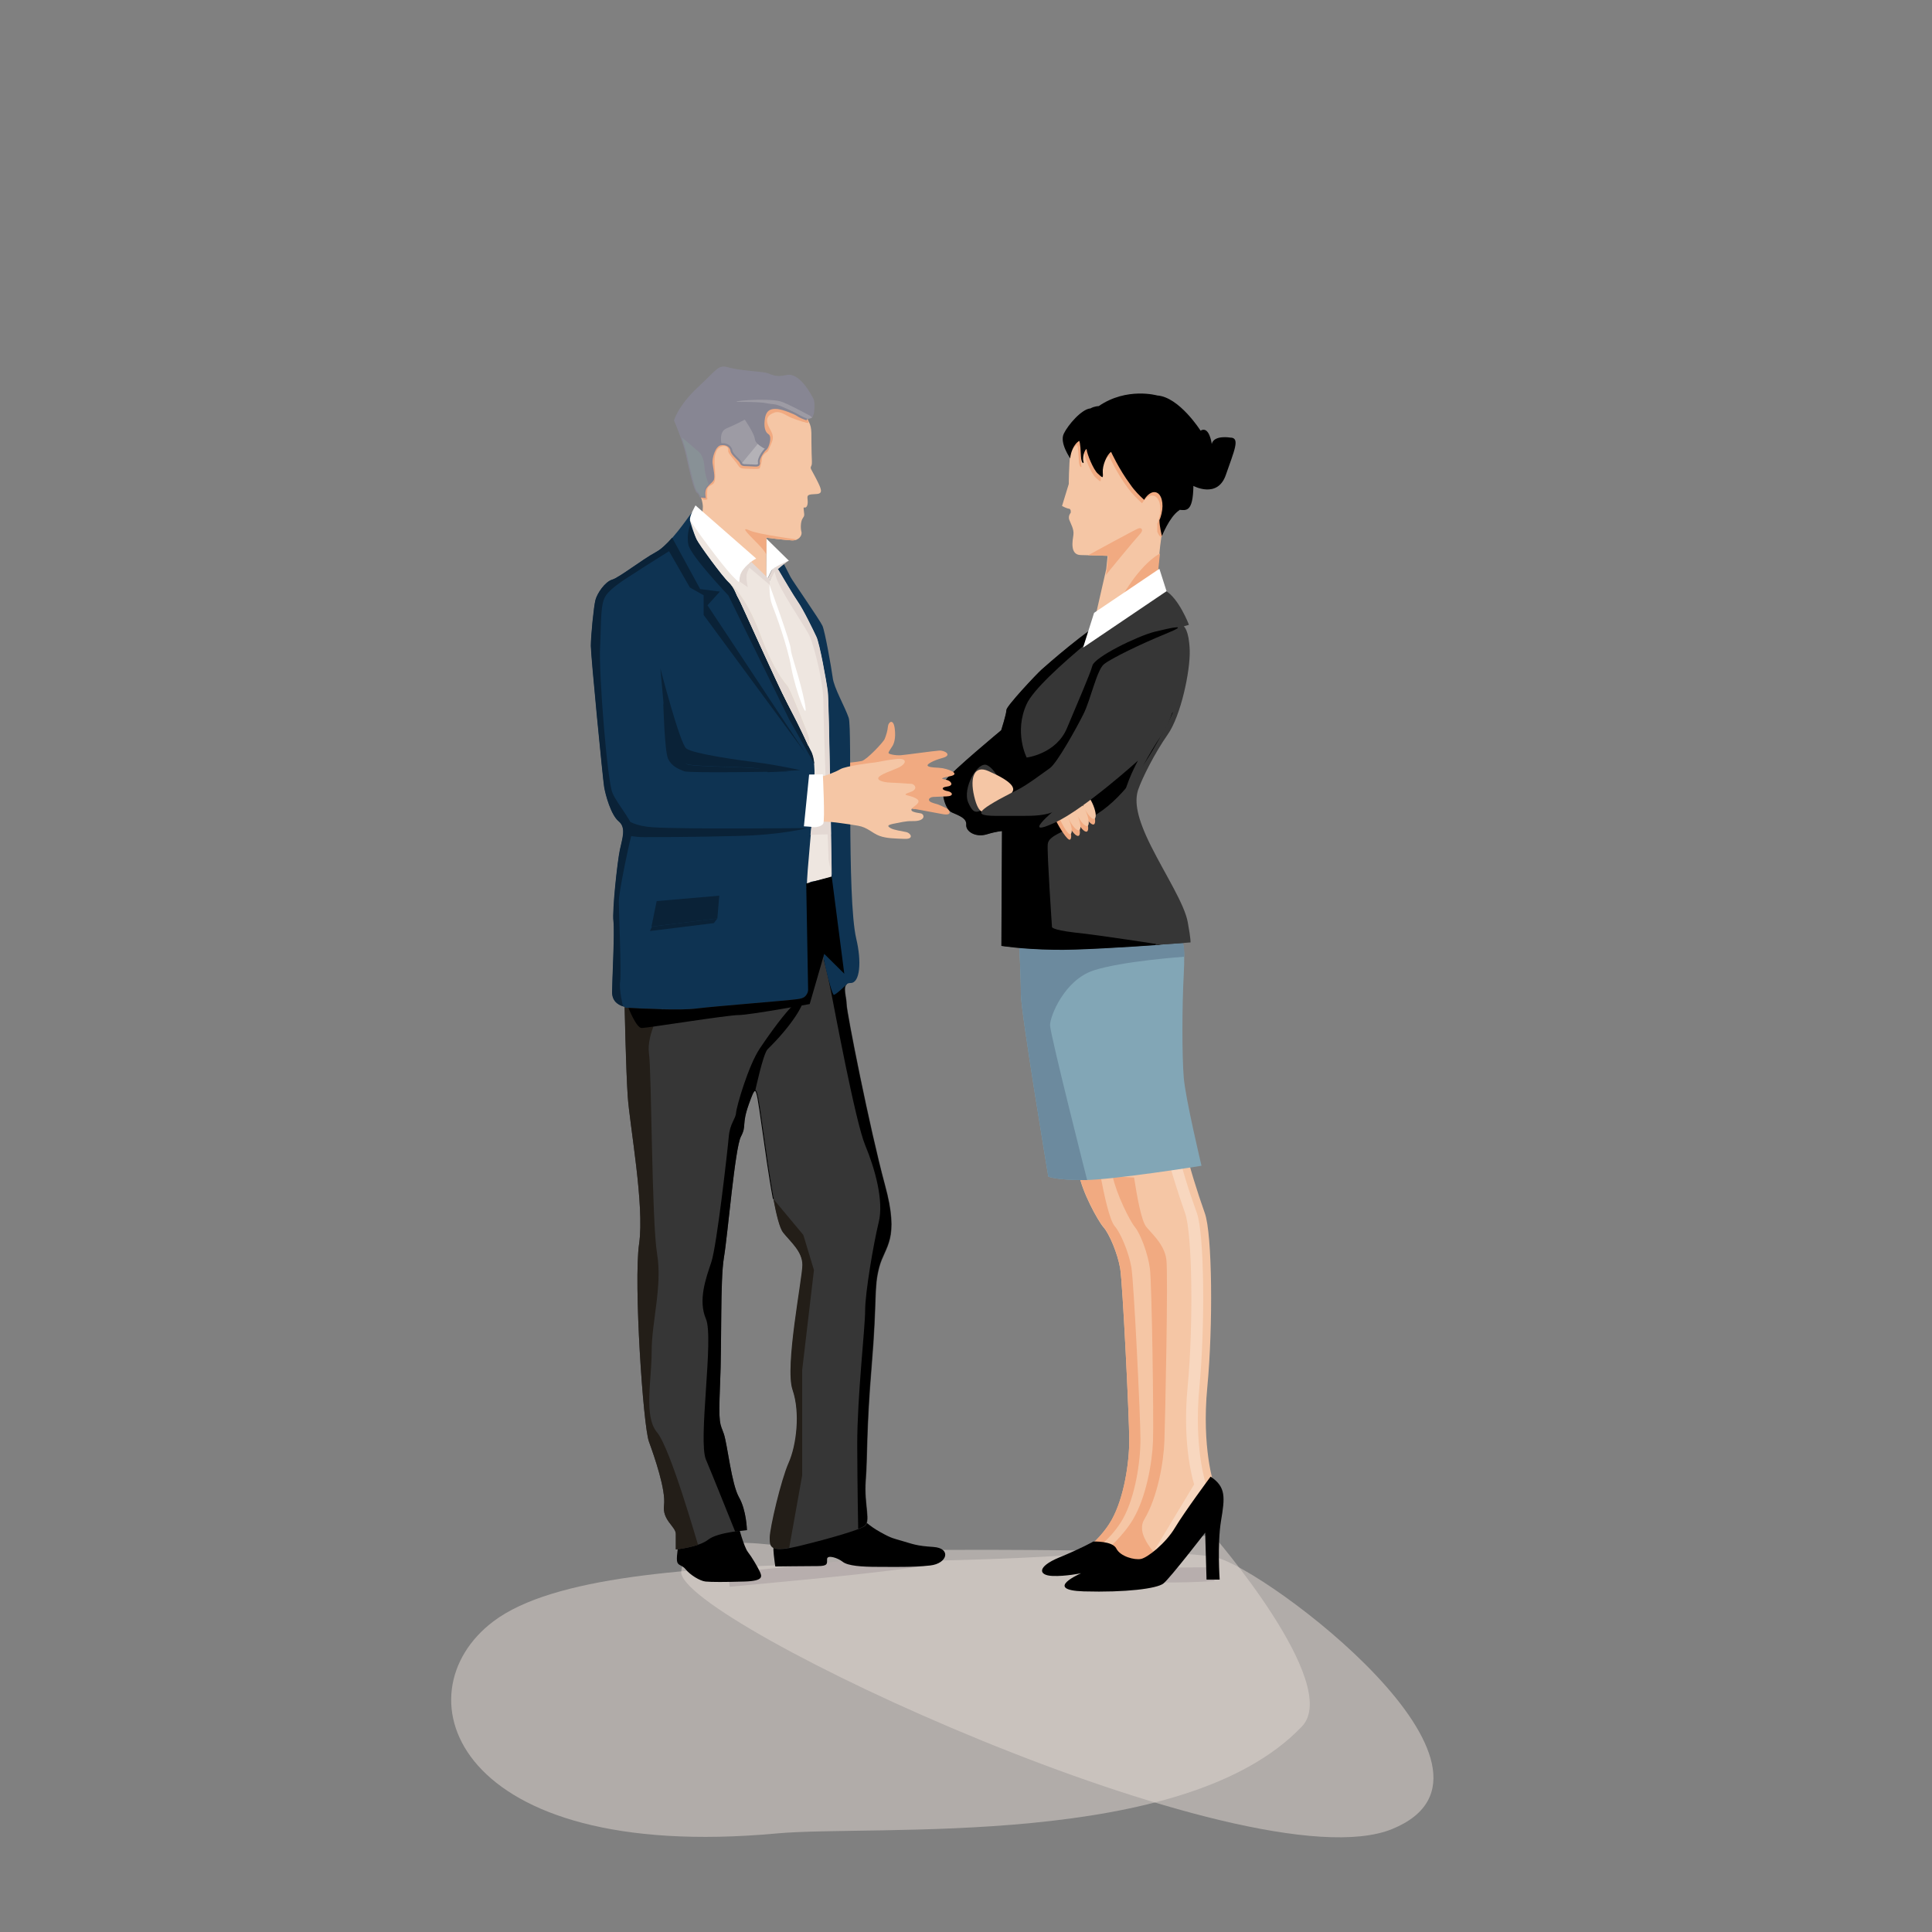 <?xml version="1.0" encoding="utf-8"?>
<!-- Generator: Adobe Illustrator 28.1.0, SVG Export Plug-In . SVG Version: 6.00 Build 0)  -->
<svg version="1.1" xmlns="http://www.w3.org/2000/svg" xmlns:xlink="http://www.w3.org/1999/xlink" x="0px" y="0px"
	 viewBox="0 0 1000 1000" style="enable-background:new 0 0 1000 1000;" xml:space="preserve">
<rect x="0" y="0" width="1000" height="1000" fill="#808080" stroke="none"/>
<style type="text/css">
	.st0{display:none;}
	.st1{display:inline;fill:#F9F6F0;}
	.st2{opacity:0.5;fill:#E3D8D3;}
	.st3{fill:#B7AEAD;}
	.st4{fill:#F5C6A5;}
	.st5{fill:#F1AA81;}
	.st6{fill:#F8D7BF;}
	.st7{fill:#82A6B6;}
	.st8{fill:#6C8A9E;}
	.st9{fill:#363636;}
	.st10{fill:#FFFFFF;}
	.st11{fill:none;stroke:#000000;stroke-width:0.448;stroke-miterlimit:3.864;}
	.st12{fill-rule:evenodd;clip-rule:evenodd;}
	.st13{fill:#231E18;}
	.st14{fill:#0E3352;}
	.st15{fill:#0A2237;}
	.st16{fill:#EEE6E0;}
	.st17{fill:#E3D8D3;}
	.st18{fill:#878693;}
	.st19{fill:#9D9BA4;}
	.st20{fill-rule:evenodd;clip-rule:evenodd;fill:#0A2237;}
	.st21{fill:#B4B2B7;}
	.st22{fill-rule:evenodd;clip-rule:evenodd;fill:#9D9BA4;}
	.st23{fill:none;stroke:#878693;stroke-width:1.02;stroke-miterlimit:3.864;}
	.st24{fill:#889196;}
	.st25{fill:#ECE4C3;}
</style>
<g id="back" class="st0">
	<rect x="0.3" y="2" class="st1" width="1001.2" height="997.8"/>
</g>
<g id="Ebene_9">
	<path class="st2" d="M627.2,793.8c0,0,67.7,77.7,46.7,99.8c-61,64.1-221.4,50.7-272,55.4c-167.1,15.3-196.1-72.4-146.5-109.8
		C317.2,792.6,538.9,820.8,627.2,793.8z"/>
	<path class="st2" d="M418.2,802.7c0,0,185.2-2.5,211.1,3.4c26,5.9,165.1,110.4,91.3,140.6s-370.5-108.1-368-133.3
		S418.2,802.7,418.2,802.7z"/>
</g>
<g id="Ebene_8">
	<path class="st3" d="M377.7,821.3c-0.3-2.4-0.6-4.7-0.9-7.1c33.2-3.5,66.3-7,99.5-10.5c0.6,2.3,1.3,4.6,1.9,6.9
		C444.9,815.3,411.3,818.1,377.7,821.3z"/>
	<path class="st3" d="M575.7,818.8c0-2.4,0-4.8-0.1-7.2c17.5-0.1,34.9-0.3,52.4-0.4c0.2,2.4,0.4,4.7,0.6,7.1
		C611,819.6,593.3,819,575.7,818.8z"/>
</g>
<g id="Ebene_1">
	<path class="st4" d="M568.2,221.8l-6.8,4.1c-2.6-1.8-4-2.9-4-2.9s-3.1,7.8-3.4,11.2c-0.8,7.4-0.8,16.3-0.8,16.3l-3.5,11.4
		c0,0,2.4,1.3,3.6,1.4c1.2,0.1,0.9,2.1,0.9,2.1s-1.4,1.5-0.8,3.5c0.7,2,2.6,5,2.2,7.9c-0.4,2.9-2,10.4,3.8,10.5
		c5.8,0.1,13.9,0.4,13.9,0.4l-0.7,6.8l-12.6,55.3l35.6-19.7l4.9-47.5c0,0,3.7-24.4,0.1-31.1c-2.3-4.2-26.1-15.4-35.6-22.6
		L568.2,221.8L568.2,221.8z"/>
	<path class="st5" d="M590,276.5c2.2-2.3,0.8-3.7-1-2.9c-1.8,0.7-25.8,13.8-25.8,13.8c5.1,0.1,10.4,0.3,10.4,0.3l-0.7,6.9l-0.5,3.1
		C572.3,297.6,587.8,278.8,590,276.5L590,276.5z"/>
	<path class="st5" d="M563.7,334.6l-3.4,15l35.6-19.7l4.5-43.4c0,0-7.2,3.3-16.1,16.6C580.4,309.2,563.7,334.6,563.7,334.6
		L563.7,334.6z"/>
	<path class="st5" d="M553.4,236.2c0.2-0.5,0.4-1.1,0.7-1.7c1.5-3.3,3.4-4.2,3.4-4.2s0.6,0.3,0.9,8c0.2,4,1.7,4,1.3,2.7
		c-0.9-3.1,1.6-7.9,1.7-6c0.1,1.9,3.4,10.2,5.7,12.2c2.3,2,2.9,3.1,2.6-0.5c-0.3-3.6,2.1-9.3,4.3-10.7c0,0,4.1,9,9.9,16.8
		c2.4,3.2,5.1,5.7,7.2,7.7c1.7-2.8,4-4.4,6-3.9c3,0.7,4.3,5.7,3,11.1c-0.3,1.2-0.6,2.3-1.1,3.3c0,3.1,0,4.2,0,4.2s1.4,3.7,2.5,2.3
		l5.8-24.9l-38.8-27.3l-15.4,4L553.4,236.2L553.4,236.2z"/>
	<path d="M592.2,258.7c1.7-2.8,4-4.4,6-3.9c3,0.7,4.3,5.7,3,11.1c-0.3,1.2-0.6,2.3-1.1,3.3c0,3.1,1.3,8.3,1.3,8.3s3.8-9.7,8.6-13.1
		c0.2-0.1,0.4-0.3,0.6-0.5c3.3,0.2,6.9,1.4,7.1-12.4c0,0,12.5,6.8,16.8-5.7c4.3-12.5,7.6-19.3,2.3-19.3c0,0-8.5-1.5-9.6,3.3
		c0,0-1.2-9.6-5.8-6.9c0,0-11-17.4-22.4-18.2c0,0-15.7-4.5-30.3,5.5c0,0-2.2,0-4.3,1.2c-4.5,0.3-11.6,8.5-13.8,13.1
		c-2.3,4.8,3.4,12.8,3.4,12.8s-0.2-1.6,1.2-4.9c1.5-3.3,3.4-4.2,3.4-4.2s0.6,0.3,0.9,8c0.2,4,1.7,4,1.3,2.7c-0.9-3.1,1.6-7.9,1.7-6
		c0.1,1.9,3.4,10.2,5.7,12.2c2.3,2,2.9,3.1,2.6-0.5c-0.3-3.6,2.1-9.3,4.3-10.7c0,0,4.1,9,9.9,16.8
		C587.3,254.1,590,256.7,592.2,258.7L592.2,258.7z"/>
	<path class="st4" d="M614.2,596.5c0.9,5.8,5.6,20.7,9.4,31.4c3.9,10.7,4.3,58.6,1.3,90.1c-3,31.4,3.4,50.3,3.4,50.3L603.2,810
		l-45.6-4.7c0,0,11.4-7.1,17.9-18.7c6.4-11.6,9-29.6,9-41c0-11.4-3.4-81.3-4.7-89c-1.3-7.7-5.6-17.9-8.6-21.3
		c-3-3.4-11.4-18.9-12.7-27.7C557.2,598.6,613.3,590.6,614.2,596.5L614.2,596.5z"/>
	<path class="st5" d="M558.8,609.2c2.2,9,9.6,22.7,12.4,25.9c3,3.4,7.3,13.6,8.6,21.3c1.3,7.7,4.7,77.6,4.7,89c0,11.4-2.6,29.4-9,41
		c-4.7,8.5-12.2,14.7-15.8,17.3l4.3,0.6c2.4-1.6,11.7-8.3,17.3-18.3c6.4-11.6,9-29.6,9-41c0-11.4-3.4-81.3-4.7-89
		c-1.3-7.7-5.6-17.9-8.6-21.3c-2.7-3.1-5.5-16.2-7.2-25.2L558.8,609.2L558.8,609.2z"/>
	<path class="st5" d="M575.9,608.8c1.9,9.1,8.8,23,11.5,26.3c2.9,3.5,6.8,13.8,7.8,21.6c1,7.8,2,77.7,1.6,89.1
		c-0.4,11.4-3.6,29.3-10.4,40.7c-5,8.4-13.6,16.2-17.3,18.7l32.4,5c2.5-1.5-15.1-14-9.2-23.8c6.8-11.4,10-29.3,10.4-40.7
		c0.4-11.4,2-86,1-93.8c-1-7.8-7.6-13.4-10.4-16.9c-2.6-3.2-4.9-16.4-6.3-25.5L575.9,608.8L575.9,608.8z"/>
	<path class="st6" d="M595.2,809.6l3.8,0.4l25.2-41.7c0,0-6.4-18.9-3.4-50.3c3-31.4,2.6-79.3-1.3-90.1c-3.9-10.7-8.6-25.6-9.4-31.4
		c-0.2-1.3-2.9-1.2-7.5-1.2c1,0.3,1.4,0.7,1.4,1.2c0.9,5.8,5.6,20.7,9.4,31.4s4.3,58.6,1.3,90.1c-3,31.4,3.4,50.3,3.4,50.3
		l-23.8,39.5L595.2,809.6L595.2,809.6z"/>
	<path d="M626.6,764.3c8.1,5.4,7.4,10.8,5.4,22.9c-2,12.1-0.7,30.4-0.7,30.4l-6.8,0l-0.7-24.3c0,0-18.2,23.6-21.6,26.3
		c-3.4,2.7-19.6,4.7-41.2,4.1c-21.6-0.7-1.4-9.4-1.4-9.4s-8.1,1.7-14.9,1.4c-7.2-0.3-8.1-4.7,3.4-9.5c11.5-4.7,17.8-8.3,17.8-8.3
		s9.9-0.4,11.9,3.6c2,4.1,9.4,6.1,12.8,5.4c3.4-0.7,12.8-8.1,17.6-16.2C613.1,782.5,626.6,764.3,626.6,764.3L626.6,764.3z"/>
	<path class="st7" d="M621.9,603.4c0,0-46.2,7.4-60.9,7.4c-14.7,0-18.4-1.8-18.4-1.8s-14.2-85.2-14.2-94.4c0-9.2-0.9-26.1-0.9-26.1
		l84.3-0.9c0,0,1.8,0.4,0.9,16.9c-0.9,16.6-0.9,42.1,0,53.2C613.6,568.7,621.9,603.4,621.9,603.4L621.9,603.4z"/>
	<path class="st8" d="M562.7,610.8l-1.7,0c-14.7,0-18.4-1.8-18.4-1.8s-14.2-85.2-14.2-94.4c0-9.2-0.9-26.1-0.9-26.1l84.3-0.9
		c0,0,1.3,0.2,1.2,7.6c0,0-31.9,2.2-47,7.1c-15.1,5-22.5,23.7-22.5,28.3C543.5,535.2,562.7,610.8,562.7,610.8L562.7,610.8z"/>
	<path class="st9" d="M603,305.6c7.1,3.8,12.4,17.8,12.4,17.8l-2.7,0.8c0,0,2.7,1.6,3.1,12.4c0.3,10.8-4.6,33.9-11.4,43.6
		c-6.8,9.7-13.2,22.5-15.3,28.6c-2,6.1-0.7,14.5,6.8,29.4c7.5,14.9,17.2,29.8,18.9,39.2c1.7,9.4,1.4,10.4,1.4,10.4
		s-53.3,4.1-70.5,3.7c-17.2-0.3-27.3-2-27.3-2l0.3-59.4c0,0-2.3,0-8,1.7c-5.8,1.7-10.8-1.6-10.5-5c0.3-3.4-3.7-4.7-7.5-6.4
		c-3.7-1.7-6.4-12.1-3.1-16.8c3.4-4.7,28.7-25.7,28.7-25.7s2.7-8.5,2.7-10.5c0-2,15.5-18.5,18.2-20.9c2.7-2.4,23-20.4,36.5-28
		C586.4,312.4,603,305.6,603,305.6L603,305.6z"/>
	<path d="M600.9,489c-17,1.2-44,2.9-55.3,2.6c-17.2-0.3-27.3-2-27.3-2l0.3-59.4c0,0-2.3,0-8,1.7c-5.8,1.7-10.8-1.6-10.5-5
		c0.3-3.4-3.7-4.7-7.5-6.4c-3.7-1.7-6.4-12.1-3.1-16.8c3.4-4.7,28.7-25.7,28.7-25.7s2.7-8.5,2.7-10.5c0-2,15.5-18.5,18.2-20.9
		c2.7-2.4,23-20.4,36.5-28c4.2-2.4,9.3-4.9,14-7.1c0,0-51.5,38.2-58.2,52.9c-6.7,14.6,0,27.7,0,27.7s15.3-1.8,20.9-15.3
		c5.6-13.5,11.9-27.7,13.1-32.2c1.1-4.5,23.2-15.3,32.2-17.6c9-2.2,18.9-4.3,5.9,1s-28.4,12.8-32.1,15.8s-6.9,18.4-10.6,25.8
		c-3.7,7.4-13.7,25.4-17.4,28c-3.7,2.6-11.7,8.7-16.9,11.3c-30.9,15.5-18.6,13.2,2.6,13.4c13.9,0.1,15.7-1.9,24.1-5.6
		c8.3-3.7,36.2-25.4,39.6-28.7c3.3-3.3,2.1-0.9,9.6-12.8c7.6-11.9,5.2-6.5-2.6,7.6c-7.8,14.1-19.7,31.9-34.3,39.9
		c-14.6,8-22.8,9.5-23.2,14.3c-0.4,4.8,2.2,42.7,2.2,42.7s-0.9,1.5,11.9,3C569.2,484,600.9,489,600.9,489L600.9,489z"/>
	<polygon class="st10" points="600.1,294.4 566.3,317.2 560.6,335.2 603.8,306 600.1,294.4 	"/>
	<path class="st9" d="M511,396.1c-4.9-2.5-13.1,12-9.8,19.4c3.3,7.4,5.1,4.9,13.1,0C522.2,410.6,515.9,398.5,511,396.1L511,396.1z"
		/>
	<path class="st5" d="M546.7,425c1.8,3.7,5.9,10.2,7.1,9.6c1.2-0.6,0.7-4.3-1.2-8.3c-0.1-0.2-0.2-0.7-0.2-0.7l0.3,0.8
		c1.9,4,4.4,6.8,5.6,6.2c1.2-0.6,0.7-4.3-1.2-8.3c-0.3-0.7-0.7-1.4-1.2-1.9l0.3-0.2c0.2,0.6,0.5,1.3,0.8,2c1.9,4,4.4,6.8,5.6,6.2
		c1.2-0.6,0.7-4.3-1.2-8.3c-0.5-1.1-1.1-2.2-1.9-3l0.4-0.3c0.2,0.6,0.5,1.1,0.7,1.7c1.9,4,4.4,6.8,5.6,6.2c1.2-0.6,0.7-4.3-1.2-8.3
		c-0.5-1-1-2-1.7-2.7L546.7,425L546.7,425z"/>
	<path class="st4" d="M548.6,424.1c1.8,3.7,4.3,8.1,5.5,7.6c1.2-0.6,0.7-4.3-1.2-8.3c-0.1-0.2-0.2-0.7-0.2-0.7l0.3,0.8
		c1.9,4,4.4,6.8,5.6,6.2c1.2-0.6,0.7-4.3-1.2-8.3c-0.3-0.7-0.7-1.4-1.2-1.9l0.3-0.2c0.2,0.6,0.5,1.3,0.8,2c1.9,4,4.4,6.8,5.6,6.2
		c1.2-0.6,0.7-4.3-1.2-8.3c-0.5-1.1-1.1-2.2-1.9-3l0.4-0.3c0.2,0.6,0.5,1.1,0.7,1.7c1.9,4,4.4,6.8,5.6,6.2c1.2-0.6,0.7-4.3-1.2-8.3
		c-0.5-1-1-2-1.7-2.7L548.6,424.1L548.6,424.1z"/>
	<path class="st9" d="M602.6,482.7c1.4-2.8,1.9-7.7,1.4-10c-0.5-2.4-13.8-28.1-15.7-32.8c-1.9-4.7-7.7-19.1-6.7-26.7
		c0.9-7.6,7.4-19.5,7.4-19.5s-27.4,24.8-42.8,32c-17.6,8.2-2.7-4.7,4.2-10.2c5.5-4.3,19.3-17.6,25-22.3c5.7-4.7,22.4-24.3,26.7-31.4
		c4.3-7.1,7.2-14.8,7.7-21c0.5-6.2-0.1-16.4-0.1-16.4c0.4,0.3,2.7,2.4,3,12.4c0.3,10.8-4.6,33.9-11.4,43.6
		c-6.8,9.7-13.2,22.5-15.3,28.6c-2,6.1-0.7,14.5,6.8,29.4c7.5,14.9,17.2,29.8,18.9,39.2c1.7,9.4,1.4,10.4,1.4,10.4
		s-6.1,0.5-15.2,1.1C597.9,489,601.2,485.5,602.6,482.7L602.6,482.7z"/>
	<path class="st4" d="M523.7,410.3c-9.9,5.1-14.5,8-15.6,9.7c-1.3-0.6-2.7-2.8-3.9-8c-2.3-9.9,0.2-16.1,7.4-12.9
		C523.5,404.3,525.9,407.8,523.7,410.3L523.7,410.3z"/>
	<path d="M446.9,786.6c0,0,2.9,3.2,8.9,6.5c5.9,3.3,6.9,3.2,10.5,4.3c6.6,1.9,7.8,2.7,16.8,3.3c9.4,0.6,7.4,8.6-1.7,9.6
		c-9,1-19.4,0.7-27.4,0.7c-7.9,0-15.1-0.5-17.8-2.6c-2.6-2.1-8.1-3.8-8.1-1.4c0,2.4,0.4,3.6-4.9,3.6s-21.9,0.2-21.9,0.2
		s-1.9-11.3-0.5-13.4C402.4,795.2,446.9,786.6,446.9,786.6L446.9,786.6z"/>
	<path d="M382.1,789.5c0,0,2.9,11.1,5,13.8c2.1,2.7,4.9,7.5,6.1,10c1.2,2.6,2.3,5-7.9,5.3c-10.2,0.3-17,0.3-20.1,0
		c-3-0.3-8-3.5-10.2-6.2c-2.1-2.7-4.3-1.8-4.6-4.6c-0.3-2.7,0.9-9,0.9-9L382.1,789.5L382.1,789.5z"/>
	<path class="st9" d="M323.3,521.5c0.2,3.7,0.7,31.7,1.6,45.8c1,15.1,8.8,56.6,5.9,76.5c-2.9,20,2.1,94.4,5.1,102.4
		c2.9,8,8.8,25,7.8,32.9c-1,7.8,6.1,11,6.1,14.9v8c0,0,11.9-1.2,16.8-5.1c4.9-3.9,20-4.9,20-4.9s-0.2-10.2-4.1-17
		c-3.9-6.9-5.9-26.8-7.8-32.7c-2-5.9-2.9-3.9-2-25.8c1-21.9,0-53.6,2-65.6c2-11.9,5.7-56.8,8.8-62.6c3.1-5.9,0.2-5.9,4.1-16.8
		c3.9-11,3.9-9.8,6.9,11c2.9,20.8,7,50.7,11,55.6c3.9,4.9,10,9.8,10,16.8c0,7-9.2,52.7-5.1,64.6c4.1,11.9,2,28.8-2,37.8
		s-9.8,33.9-9.8,38.8c0,4.9,0,7.8,15.9,3.9c15.9-3.9,28.6-7.7,32.7-9.8c4.1-2.1,0-11,1-23.9c1-12.9,0.2-24.9,3.1-59.7
		c2.9-34.8,1-39.7,3.9-50.7c2.9-11,10.8-13.9,2.9-42.7c-7.8-28.8-19.8-89.3-19.8-93.4c0-3.4-2-8.7,0.1-10.4l-15.9-45.1l-10,45.1
		c0,0-50.2,8.8-65.6,10.2C331.3,520.9,323.3,521.5,323.3,521.5L323.3,521.5z"/>
	<path class="st11" d="M390.8,564.5c1.1-0.1,1.8,5.3,3.6,17.8c1.7,11.9,3.7,26.8,5.9,38.3"/>
	<path class="st12" d="M380.5,792.7c3.4-0.5,6.1-0.7,6.1-0.7s-0.2-10.2-4.1-17c-3.9-6.9-5.9-26.8-7.8-32.7c-2-5.9-2.9-3.9-2-25.8
		c1-21.9,0-53.6,2-65.6c2-11.9,5.7-56.8,8.8-62.6c3.1-5.9,0.2-5.9,4.1-16.8c1.6-4.4,2.5-6.8,3.3-6.9c0,0,4.1-19.2,6.4-21.5
		c25.5-25,24.9-43.5-4.1-0.3c-5.8,8.7-11.9,29.6-12.2,33.1c-0.3,3.5-3.2,5.5-3.8,12.5c-0.6,7-6.2,56.4-9,64.8
		c-2.8,8.4-7,19.7-2.8,29.5c4.2,9.8-4.2,63,0,72.8C368.3,762.3,376.1,781.8,380.5,792.7L380.5,792.7L380.5,792.7z"/>
	<path class="st13" d="M340.1,741.4c-7-8.4-2.8-26.6-2.8-42c0-15.4,5.6-33.6,2.8-50.5c-2.8-16.8-2.8-93.9-4.2-103.7
		c-1.4-9.9,7-23.8,7-23.8l-20.5-0.5c0.3,0.1,0.6,0.2,0.9,0.3c0,0,0.6,31.1,1.6,46.1c1,15.1,8.8,56.6,5.9,76.5
		c-2.9,20,2.1,94.4,5.1,102.4c2.9,8,8.8,25,7.8,32.9c-1,7.8,6.1,11,6.1,14.9v8c0,0,6.2-0.6,11.5-2.4
		C361.2,799.6,347.1,749.8,340.1,741.4L340.1,741.4z"/>
	<path d="M444.2,791.3c1.2-0.4,2.1-0.8,2.8-1.2c4.1-2.1,0-11,1-23.9c1-12.9,0.2-24.9,3.1-59.7c2.9-34.8,1-39.7,3.9-50.7
		c2.9-11,10.8-13.9,2.9-42.7c-7.8-28.8-19.8-89.3-19.8-93.4c0-3.6-2.3-9.5,0.6-10.7l-12.4-12.6c0,0,1.9,6.9,3.8,16.7
		c1.9,9.6,12.7,67.6,17.7,79.6c5,12,9.8,28.9,7,40c-2.7,11.1-7,36.4-7,45.5c0,9.1-4.1,44.3-4.1,69.5
		C443.8,773,444.2,791.3,444.2,791.3L444.2,791.3z"/>
	<path class="st5" d="M438.3,394.9c0,0,5.2-0.5,7.7-1c2.5-0.5,11.2-9.7,11.9-11.4c0.7-1.7,1.5-4.2,1.7-6.5c0.2-2.3,2.8-4.3,3.5,1
		c0.7,5.3-0.5,8.1-1.2,9.2c-0.7,1.2-2,2.8-2,3.5c0,0.7,3.8,1.4,6.4,1.2c2.6-0.2,16.8-2.2,19.8-2.4c3-0.2,7,2.4,1.8,3.8
		c-5.2,1.4-8.1,3.3-7.8,3.9c0.3,0.7,1.5,1,5.8,1.2c4.4,0.2,12.1,3.2,5.7,4.4c-6.4,1.2-3.6,1.4-1.5,1.9c2.1,0.5,3.9,2.9,0.2,3.4
		c-3.8,0.5-2.6,1.9,0.2,2.4c2.7,0.5,3.3,2.6-0.5,2.7c-3.8,0.2-5,0.2-7.1,0.3c-2.1,0.2-3.5,2.1,0.3,3.2c3.8,1,4.4,1.7,6.2,2.4
		c1.9,0.7,4.2,4.3-1.4,3.3c-5.6-1-20.4-3.8-20.4-3.8l-24.5-4.5L438.3,394.9L438.3,394.9z"/>
	<path class="st14" d="M360.7,522c9.6-1.2,46-4,51.8-4.8c5.7-0.8,6.9-1.5,8.1-23.9c1.2-22.3,3.9-26.3,3.5-15.6
		c-0.4,10.7,6.2,37.2,7.5,37.2c1.2,0,6.8-5.6,6.8-5.6c0.4-0.3,1-0.5,1.9-0.5c4.9,0,5.7-11.2,2.9-22.9c-5-21.2-2-108.4-3.9-114.3
		c-2-5.9-7.7-15.6-8.3-20.9c-0.7-5.2-4-23.9-5.3-26.8c-1.3-2.9-15.5-23.3-16.5-25.2c-1-1.9-6.3-12.3-6.3-12.3l-4.7,14.3l-15.5-13.3
		l-23.8-21.7l-0.8-0.4c-1.9,2.3-11.2,16.5-18.4,20.4c-7.4,4-18.9,13.1-22.7,14.3c-3.8,1.1-7.8,7.1-8.7,10.5
		c-0.9,3.3-2.4,18.7-2.4,23.8s6.2,69,6.9,73.1c0.7,4.1,3.5,14.4,7.5,17.7c4,3.3,1.9,8.7,0.6,14.9c-1.3,6.2-4,31.4-3.3,36.8
		c0.7,5.4-0.7,31.3-0.7,36.7c0,5.4,4,7,6.6,7.7c0,0,0.1,0.1,0,0.4C323.3,521.5,351,523.2,360.7,522L360.7,522z"/>
	<path class="st13" d="M415.2,763.7v-54.5l6.1-51.8l-5.5-18.2l-15.5-18.6c1.6,8.6,3.3,15.2,5,17.3c3.9,4.9,10,9.8,10,16.8
		c0,7-9.2,52.7-5.1,64.6c4.1,11.9,2,28.8-2,37.8s-9.8,33.9-9.8,38.8c0,4.2,0,7,10.1,5.2L415.2,763.7L415.2,763.7z"/>
	<path class="st15" d="M321,508c0.7-3.7-0.7-36.3-0.7-41.4c0-5.1,5.7-32.3,7.1-36.3c1.3-4-7.7-13.5-10.4-19.9
		c-2.7-6.4-7.1-61.5-6.4-75.3c0.7-13.7,0-22.6,3.1-27c3.1-4.4,11.1-9.1,15.1-11.7c4-2.7,17.5-11.1,17.5-11.1l10.8,18.8l7.1,4v10.2
		l52.5,71.3l-50.5-76.3l6.4-7.1l-10.2-1.3l-14.5-26.6c-2.7,3.1-5.7,6-8.3,7.4c-7.4,4-18.9,13.1-22.7,14.3c-3.8,1.1-7.8,7.1-8.7,10.5
		c-0.9,3.3-2.4,18.7-2.4,23.8s6.2,69,6.9,73.1c0.7,4.1,3.5,14.4,7.5,17.7c4,3.3,1.9,8.7,0.6,14.9c-1.3,6.2-4,31.4-3.3,36.8
		c0.7,5.4-0.7,31.3-0.7,36.7c0,4.8,3.2,6.6,5.7,7.4C322.4,520.9,320.3,511.8,321,508L321,508z"/>
	<path class="st16" d="M407.5,364.2c-5.6-10.6-24.5-53.3-25.5-54.7c-1-1.4-1.7-5.1-4.9-8c-3.2-2.9-15.4-19.6-16.6-22.2
		c-1.2-2.6-3.4-9.9-3.4-9.9l1.5-3.9l18,15.9l21.9,19l3.1-7.5c0,0,8.2,14.1,11.2,18.5c3,4.3,8.1,14.9,9.7,18.3
		c1.6,3.3,5.2,22.9,5.9,28.5c0.7,5.6,2,95.7,2,95.7s-7.6,2.1-9.6,2.3c-4.6,0.5-2.9,5.9-3.1,2.2c-0.3-5.2,3.2-36.8,3.5-46.2
		c0.3-9.4,1.3-18.2-1.7-23.6C416.7,383,417.3,382.7,407.5,364.2L407.5,364.2z"/>
	<path class="st17" d="M387.1,304c0,0-0.7-2.1-0.7-5.7c0-3.6,4.7-9,4.7-9c-1.1,0.7-5.4,3.3-7.4,7c-1.1,2.1-0.9,3.8-1,4.6L387.1,304
		L387.1,304z"/>
	<path class="st17" d="M398.3,300.7c0.3-0.3,1.5-2.4,2.1-3.8c0.5-1.3,8.1-7,8.1-7s-7.8,3.1-8.8,4.9c-0.8,1.5-2.5,5.3-3.1,6.4
		C396.5,301.3,398,301,398.3,300.7L398.3,300.7z"/>
	<path class="st10" d="M396.7,278.8l11.6,11.4c0,0-8,3.3-9,5.1c-1,1.8-2.8,5.9-2.8,5.9L396.7,278.8L396.7,278.8z"/>
	<path class="st4" d="M416.7,214.6c3.4,6.3,3.3,5.8,3.3,14.5s0.6,10.8-0.1,12.1c-0.7,1.4-0.2,1.2,2.5,6.5c2.7,5.3,3.9,7.8,0.2,8
		c-4.5,0.2-4.9,0.4-4.6,2.8c0.3,2.5-0.3,4.2-1.3,4.2c-1,0-0.8-0.4-0.6,2c0.3,2.4,0.3,2.1-0.7,3.7c-1,1.6-1.1,4.9-0.6,6.8
		c0.6,2-1.5,4.7-4.8,4.5c-3.3-0.1-13.3-1.4-13.3-1.4l-0.1,21.4l-33.4-32c0,0,0.6-3.1,0.6-5.4c0-2.2-1.3-7-2.7-7.6
		c-1.3-0.6-4-11.9-5.5-19.1c-1.5-7.2-0.9-18.1-0.9-18.1s2.1-7.5,12.4-17c10.3-9.6,10.1-9.6,15.4-8.1c5.2,1.5,11,0.3,13.9,0.9
		c2.8,0.6,4.5,2.7,10.9,1.2c6.4-1.5,12.5,10.3,13.4,12.1c0.9,1.8-1.6,7.3-1.6,7.3L416.7,214.6L416.7,214.6z"/>
	<path class="st18" d="M362.7,256.9c-0.4-1.1-1-2-1.5-2.2c-1.3-0.6-4-11.9-5.5-19.1c-1.5-7.2-6.2-18.1-6.2-18.1s2.1-7.5,12.4-17
		c10.3-9.6,10.1-11.4,15.3-9.9c5.2,1.5,16.3,2.1,19.2,2.7c2.8,0.6,4.5,2.7,10.9,1.2c6.4-1.5,12.5,10.3,13.4,12.1
		c0.9,1.8,0.2,7.1,0.2,7.1l-0.7,2.1c0.6,1.1-2.4,0.6-2.1,1.4c0,0-4.1-1.5-5.3-2.4c-1.2-0.9-7.3-3.4-10.3-3.7c-3-0.3-6.1,0.2-7,4.9
		c-0.9,4.8,0.1,7.9,1.9,9c1.8,1,0.1,6.4-1,7.3c-1.2,0.9-3.9,4.9-3.6,6.7c0.3,1.8-0.3,2.1-3.6,1.8c-3.3-0.3-5.1,0.3-5.7-1.3
		c-0.6-1.6-4.6-4.2-4.9-6.3c-0.3-2.1-2.5-3.9-5.7-3.3c-3.1,0.6-4.9,7-4.6,9.7c0.3,2.7,1.5,7.3,0.6,8.7c-0.9,1.3-2.4,2.2-3.6,4
		c-1.2,1.8-0.6,4.8-0.6,4.8L362.7,256.9L362.7,256.9z"/>
	<path class="st19" d="M376.1,221.7c4.2-1.7,9.4-4.5,9.4-4.5s4.9,7.1,5.2,10c0.3,3,5.6,5.3,5.6,5.3c-1.2,1.1-3.7,4.9-3.4,6.6
		c0.3,1.8-0.3,2.1-3.6,1.8c-3.3-0.3-5.1,0.3-5.7-1.3c-0.6-1.6-4.6-4.2-4.9-6.3c-0.3-2-2.3-3.7-5.2-3.4
		C373.5,229.9,371.8,223.4,376.1,221.7L376.1,221.7z"/>
	<path class="st5" d="M364.9,258.7c1.9,0,1.1-1,1.1-1s-0.1-3.8,0.2-4.7c0.3-0.9,0.7-1.3,2.2-2.1c1.6-0.8,2.1-2,1.6-8.4
		c-0.5-6.4,0.3-7.1,0.6-8.4c0.3-1.3,1.8-3.1,3.9-3.2s2.6,1.2,2.4,2.5c-0.1,1.3,3.4,4.8,4.7,6.8c1.3,2,1.7,2.3,4.3,2.4
		c2.7,0.1,6.7,0.3,7.2-0.1c0.4-0.4,1.3-3.9,1.3-5.2c0-1.3,1.6-2.8,2.4-3.2c0.8-0.4,1-1.1,2.7-5.2c1.7-4.1-1.2-6.3-2.2-9.5
		c-1-3.2,0.7-4.9,3.7-5.9c3-1,6.5,2,9,2.9c2.4,0.9,8.3,3,8.4,2.4c0.1-0.6-0.3-1.7-0.3-1.7s-4.1-1.5-5.3-2.4
		c-1.2-0.9-7.3-3.4-10.3-3.7c-3-0.3-6.1,0.2-7,4.9c-0.9,4.8,0.1,7.9,1.9,9c1.8,1,0.1,6.4-1,7.3c-1.2,0.9-3.9,4.9-3.6,6.7
		c0.3,1.8-0.3,2.1-3.6,1.8c-3.3-0.3-5.1,0.3-5.7-1.3c-0.6-1.6-4.6-4.2-4.9-6.3c-0.3-2.1-2.5-3.9-5.7-3.3c-3.1,0.6-4.9,7-4.6,9.7
		c0.3,2.7,1.5,7.3,0.6,8.7c-0.9,1.3-2.4,2.2-3.6,4c-1.2,1.8-0.6,4.8-0.6,4.8l-2.1-0.2C362.7,256.9,363,258.7,364.9,258.7
		L364.9,258.7z"/>
	<polygon points="417.3,457.3 418.3,513.5 426.6,493.7 437,504 430.5,453.7 417.3,457.3 	"/>
	<path class="st20" d="M319.4,417.7c0,0,1.1,9.4,18.5,10.5c17.4,1.1,80.1,0.4,80.1,0.4s-13.6,3.6-36.5,4.1
		c-22.9,0.6-43.2,0.6-48.2,0.6c-5,0-9.6-1.1-9.6-1.1L319.4,417.7L319.4,417.7z"/>
	<path class="st15" d="M414.2,398.6c0,0-13-2.8-21.9-3.9c-9-1.1-33.6-4.5-37.1-7.3c-3.4-2.8-13.4-41.5-13.4-41.5l3.4,37.6
		c0,0,5.4,11.1,11.1,12.2c5.7,1.1,25.4,1.1,32.7,1.7c6.8,0.5,8.3,2.1,8.4,2.3L414.2,398.6L414.2,398.6z"/>
	<path class="st15" d="M408.3,399.3c0,0-51.3,1-54.2-0.1c-2.9-1.1-6.7-2.7-8.4-6.7c-1.7-4-2.4-28.7-2.4-28.7s7.2,30.8,12.9,32
		c5.7,1.1,25.4,1.1,32.7,1.7C396.2,398,408.3,399.3,408.3,399.3L408.3,399.3z"/>
	<path class="st15" d="M421.5,395.4c-0.3-2.7-0.8-5.1-1.9-7c-2.9-5.4-2.3-5.7-12.1-24.3c-5.6-10.6-24.5-53.3-25.5-54.7
		c-1-1.4-1.7-5.1-4.9-8c-3.2-2.9-15.4-19.6-16.6-22.2c-0.9-1.8-2.3-5.5-3.2-7.6c0,0-2.1,4.7-1,10.3c1.1,5.7,20.7,26.3,20.7,26.3
		l31.4,64L421.5,395.4L421.5,395.4z"/>
	<path d="M325.3,521.7c6.6,0.4,27.3,1.4,35.3,0.3c9.6-1.2,46-4,51.8-4.8c3.8-0.5,5.6-1,6.7-7.7l7.7-16.4l-7.7,26.6
		c0,0-31.3,5.7-36.9,5.7c-5.7,0-47.3,6.7-50.1,6.7C329.3,532,325.3,521.7,325.3,521.7L325.3,521.7z"/>
	<polygon class="st17" points="388.8,290.8 398.3,300 398.4,302.7 387.1,293.2 388.8,290.8 	"/>
	<path class="st10" d="M398.3,302.7c0,0,11,30.2,11,33.2c0,2.9,4.6,14.7,7.2,27.7c2.5,13-4.8-6.2-6.9-17.9
		c-2.1-11.8-8.2-28.3-9.9-32.5C398,308.9,398.3,302.7,398.3,302.7L398.3,302.7z"/>
	<path class="st14" d="M440,430.6l0-3.9c-3.7-0.6-7.8-1.1-9.7-1.3v6.4l8.8-1.1L440,430.6L440,430.6z"/>
	<path class="st17" d="M419.5,432.1c0.3-2.3,0.5-4.6,0.7-6.8l9.8-1.2l0.1,7.7L419.5,432.1L419.5,432.1z"/>
	<path class="st10" d="M360,261.6l31.4,27.5c0,0-5.4,2.8-7.7,7.2c-2.3,4.4,1,7.5-4.6,1.8c-5.6-5.7-21.3-27.3-21.9-28.9
		C356.6,267.5,360,261.6,360,261.6L360,261.6z"/>
	<path class="st21" d="M392.2,229.8c1.6,1.6,4.1,2.7,4.1,2.7c-1.2,1.1-3.7,4.9-3.4,6.6c0.3,1.8-0.3,2.1-3.6,1.8
		c-3-0.3-4.8,0.2-5.5-0.9L392.2,229.8L392.2,229.8z"/>
	<path class="st5" d="M391.2,280.4c-5.5-5.5-7.5-7.8-3.1-5.8c4.4,2,24.3,4.6,24.3,4.6c-0.8,0.3-1.5,0.5-2.5,0.5
		c-3.3-0.1-13.3-1.4-13.3-1.4l0,8.9C396.7,287.2,396.7,285.9,391.2,280.4L391.2,280.4z"/>
	<path class="st22" d="M400.3,209.2c-4.6-0.3-2.5-1.2-18.4-1.2c-2,0,0.1-0.6,5.6-0.9c5.5-0.3,12.9-0.3,16.3,0.6
		c3.5,0.9,16.4,8,16.4,8c0.6,1.1-2.4,0.7-2.1,1.4c0,0-0.3-0.1-0.6-0.2C417.6,217.1,404.9,209.5,400.3,209.2L400.3,209.2z"/>
	<path class="st23" d="M417.6,217.1c-1.2-0.4-3.9-1.5-4.8-2.2c-1.2-0.9-7.3-3.4-10.3-3.7c-3-0.3-6.1,0.2-7,4.9
		c-0.9,4.8,0.1,7.9,1.9,9c1.8,1,0.1,6.4-1,7.3c-1.2,0.9-3.9,4.9-3.6,6.7c0.3,1.8-0.3,2.1-3.6,1.8c-3.3-0.3-5.1,0.3-5.7-1.3
		c-0.6-1.6-4.6-4.2-4.9-6.3c-0.3-2.1-2.5-3.9-5.7-3.3c-3.1,0.6-4.9,7-4.6,9.7c0.3,2.7,1.5,7.3,0.6,8.7c-0.9,1.3-2.4,2.2-3.6,4
		c-1.2,1.8-0.6,4.8-0.6,4.8l-2.1-0.2c-0.4-1.1-1-2-1.5-2.2c-1.3-0.6-4-11.9-5.5-19.1c-1.5-7.2-6.2-18.1-6.2-18.1s2.1-7.5,12.4-17
		c10.3-9.6,10.1-11.4,15.3-9.9c5.2,1.5,16.3,2.1,19.2,2.7c2.8,0.6,4.5,2.7,10.9,1.2c6.4-1.5,12.5,10.3,13.4,12.1
		c0.9,1.8,0.2,7.1,0.2,7.1l-0.7,2"/>
	<path class="st24" d="M366.8,250.6c-0.5,0.5-1,1.1-1.5,1.7c-1.2,1.8-0.6,4.8-0.6,4.8l-2.1-0.2c-0.4-1.1-1-2-1.5-2.2
		c-1.3-0.6-4-11.9-5.5-19.1c-0.6-2.8-1.7-6.1-2.7-9.2c0,0,5.1,4.2,8.6,7.3c3.5,3.2,2.9,8.1,3.5,11S366.8,250.6,366.8,250.6
		L366.8,250.6z"/>
	<polygon class="st15" points="339.9,466.4 372.3,463.6 371.3,475.4 337.2,479.6 339.9,466.4 	"/>
	<polygon class="st15" points="336.4,481.9 369.5,477.8 371.3,475.4 337.5,479.6 336.4,481.9 	"/>
	<path class="st5" d="M473.4,418.8l-1.7-0.3c0.2-0.3,0.6-0.6,1.3-1.1c3.9-2.7,2.3-3.8-0.6-5c-2.9-1.2-6-1-1.4-2.5
		c4.7-1.6,1.9-4.3,0.6-4.3c-1.4,0-4.9-0.4-10.4-0.6c-5.5-0.2-8.2-1.7-6-3.3c2.1-1.6,4.9-2.2,9.6-4.4c2.5-1.1,3.6-2.5,3.4-3.5
		c0,0,1.4-0.3,1.4,1c0,1.3-4.4,4-8.6,5.5c-4.2,1.4-2.1,2.7,1.1,3c3.3,0.3,10.9,1.3,12,1.7c1.7,0.6,3.4,2.6,0.3,4.3
		c-3.1,1.7-2.6,1.4,0.3,2.6c2.9,1.1,3.6,3.9,1.6,5C474.4,418.1,473.4,418.8,473.4,418.8L473.4,418.8z"/>
	<path class="st25" d="M418.5,386.2c-1.8-3.7-2.7-6.3-10.9-22.1c-5.6-10.6-24.5-53.3-25.5-54.7c-0.9-1.3-1.7-4.6-4.2-7.4
		c0,0,8,6.2,15.3,25.7c7.2,19.5,13.1,25.8,14.5,27.6c1.4,1.8,10.5,24.5,10.9,26.3C418.9,383.5,418.5,386.2,418.5,386.2L418.5,386.2z
		"/>
	<path class="st17" d="M428.9,445.2c0,0-2.7-69.4-2.7-81.2c0-11.8-5-29.5-6.8-34c-1.8-4.6-13.1-20.4-16.8-29
		c-3.7-8.6,0.3-6.1,0.3-6.1c2.4,4.1,7.7,13.1,10,16.4c3,4.3,8.1,14.9,9.7,18.3c1.6,3.3,5.2,22.9,5.9,28.5c0.6,5.3,1.9,86,2,94.9
		L428.9,445.2L428.9,445.2z"/>
	<path class="st17" d="M418.5,386.2c-1.8-3.7-2.7-6.3-10.9-22.1c-5.6-10.6-24.5-53.3-25.5-54.7c-0.9-1.3-1.7-4.6-4.2-7.4
		c0,0,8,6.2,15.3,25.7c7.2,19.5,13.1,25.8,14.5,27.6c1.4,1.8,10.5,24.5,10.9,26.3C418.9,383.5,418.5,386.2,418.5,386.2L418.5,386.2z
		"/>
	<path class="st4" d="M425.2,401.9c1.7-0.2,7.1-2.2,9.8-3.8c2.7-1.6,16.1-3.3,18.1-3.5c1.9-0.2,4.4-1,10.5-1.7
		c6.1-0.8,6,2.3,1.3,4.5c-4.8,2.1-7.5,2.8-9.6,4.4c-2.1,1.6,0.5,3.1,6,3.3c5.5,0.2,9,0.6,10.4,0.6c1.4,0,4.1,2.7-0.6,4.3
		c-4.7,1.6-1.6,1.4,1.4,2.5c2.9,1.2,4.5,2.2,0.6,5c-3.9,2.7,1.5,3.1,3.5,3.5c2,0.4,2.8,4.2-4.4,4c-3.4-0.1-6.6,0.8-9.9,1.4
		c-3.3,0.7-2.9,1.3-1.4,2.2c1.6,1,5.9,1.6,8.3,2.1c2.3,0.6,4,3.7-1,3.5c-5-0.2-9.4-0.2-13.1-1.6c-3.7-1.4-6.1-4.4-11-5.2
		c-4.9-0.9-13.7-2-14.7-2c-1,0-4.2-0.2-4.2-0.2S423.6,402.1,425.2,401.9L425.2,401.9z"/>
	<path class="st10" d="M425.9,400.8c0,0,1.2,23.8,0.2,25.5c-1,1.7-4.4,2-5.3,1.8c-1-0.2-4.7-0.4-4.7-0.4l2.7-26.8L425.9,400.8
		L425.9,400.8z"/>
</g>
</svg>
